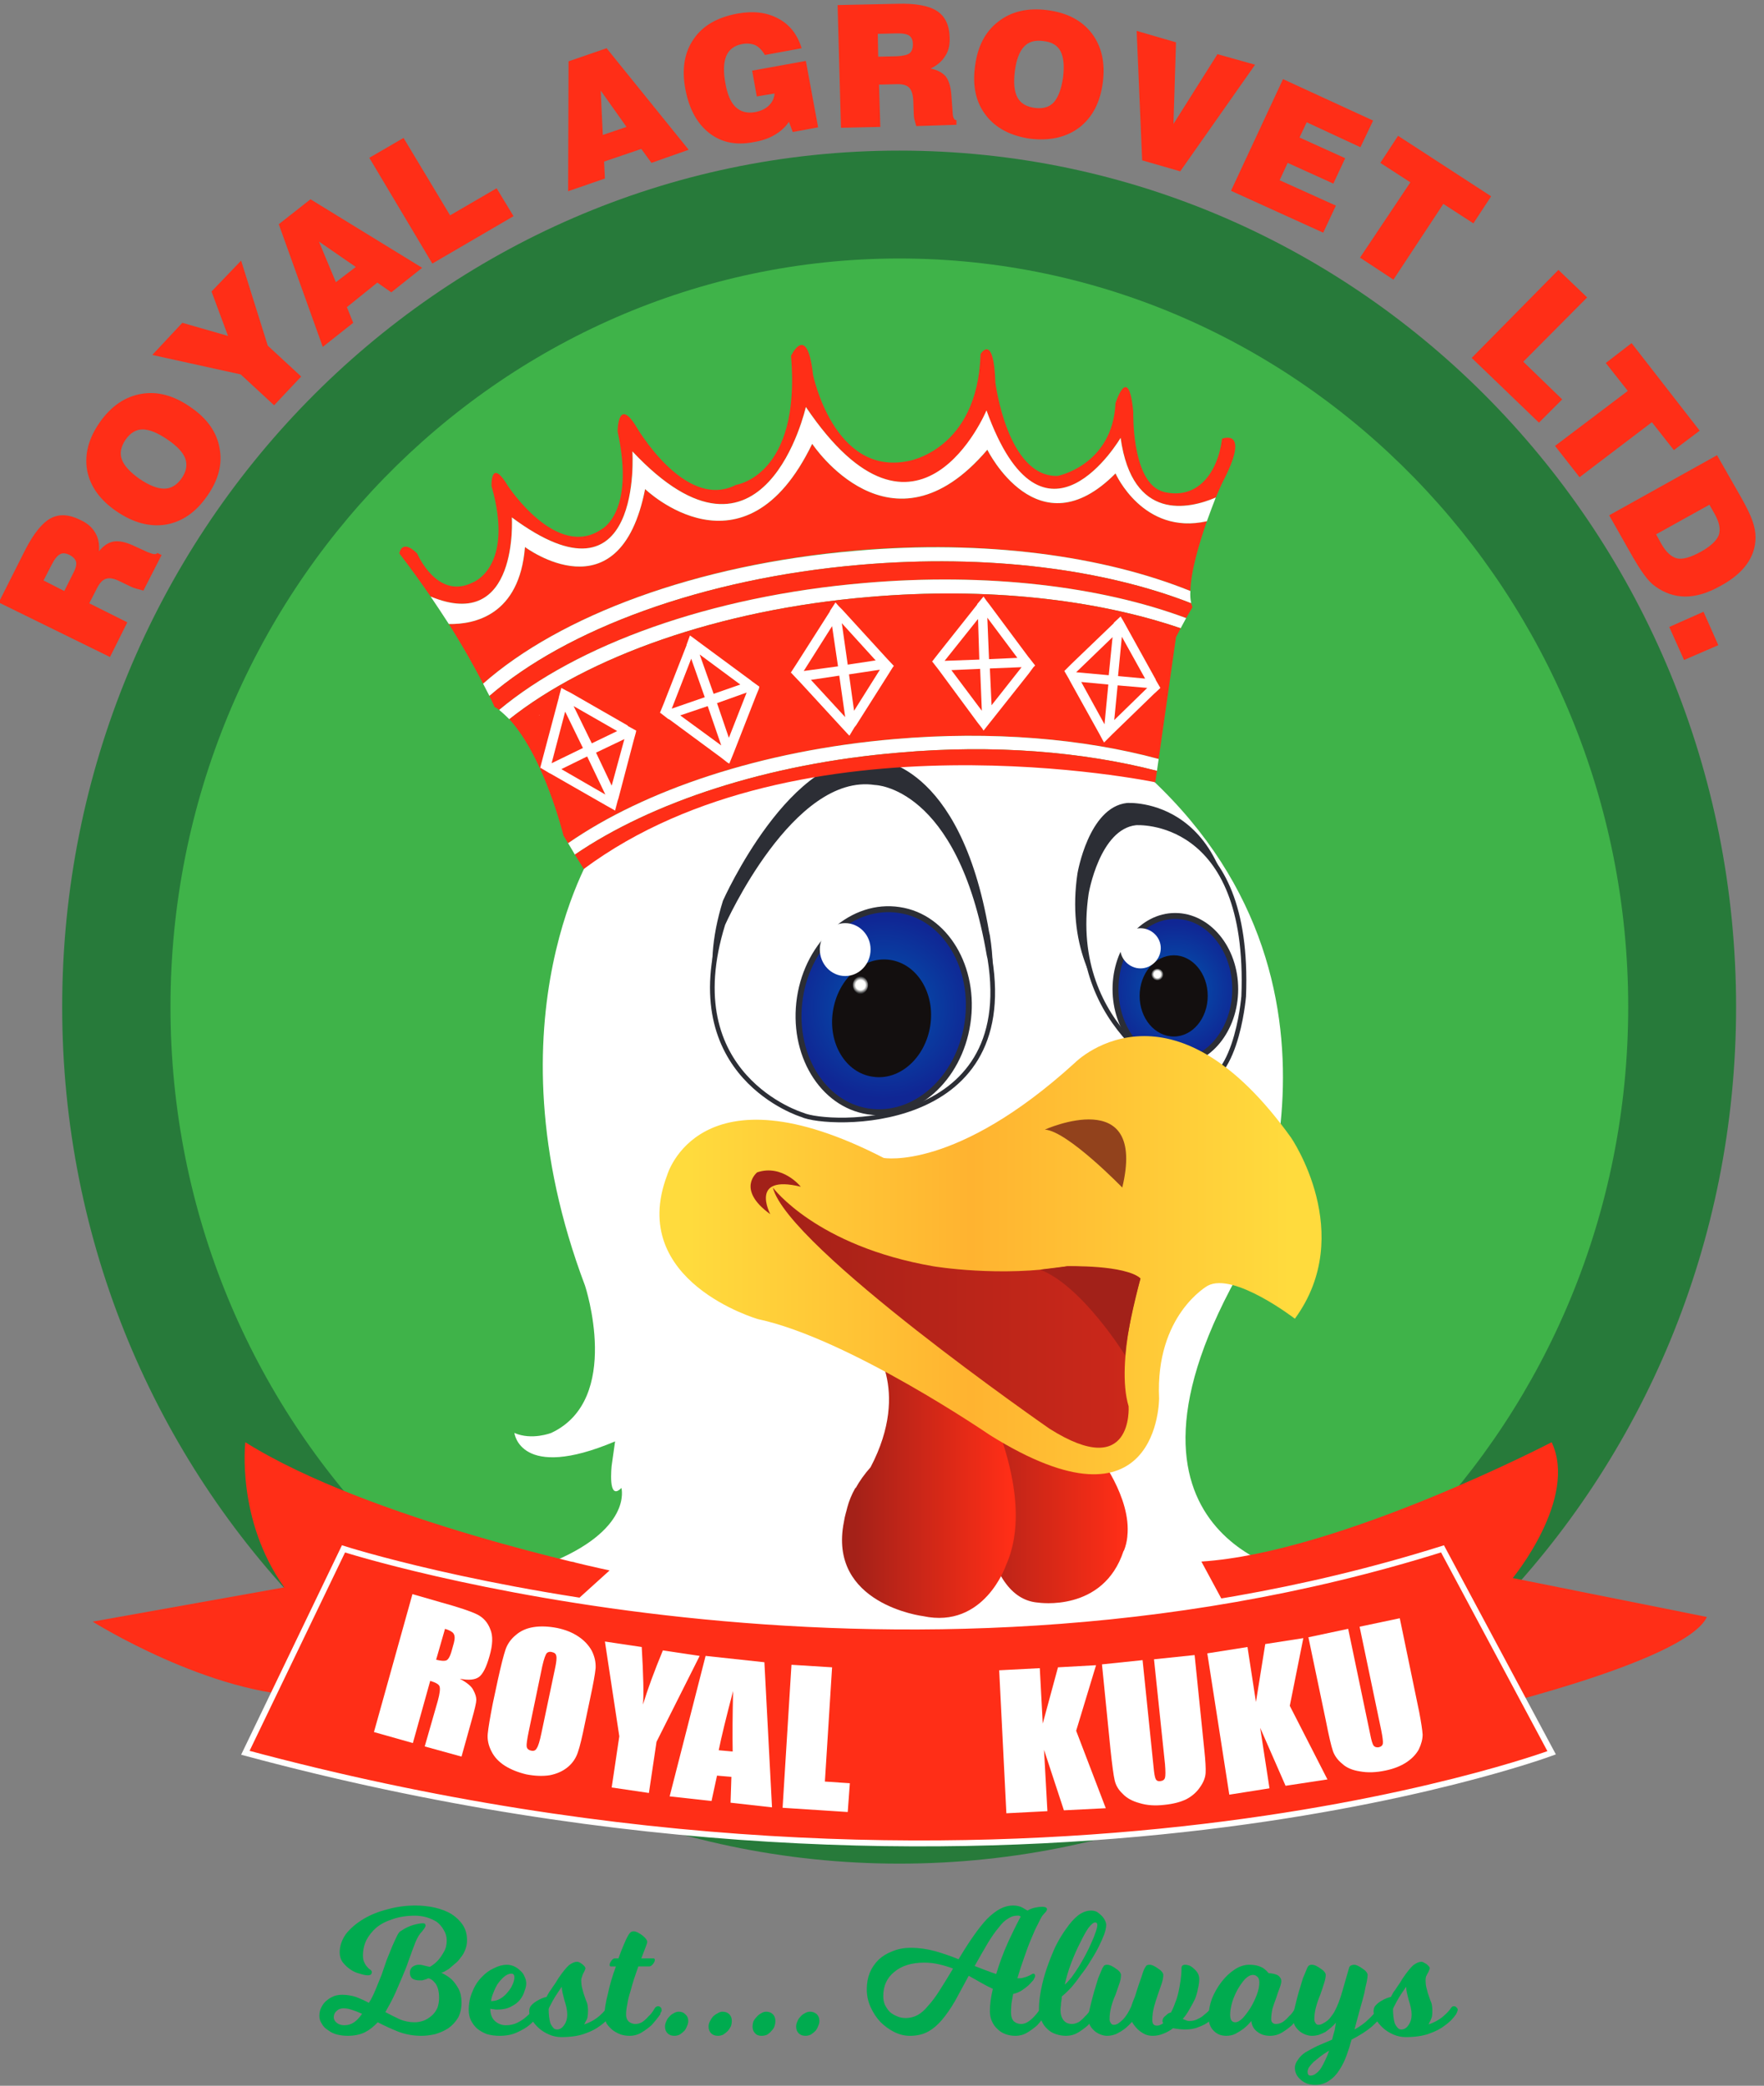 <svg xmlns="http://www.w3.org/2000/svg" viewBox="0 0 417 493" width="417" height="493"><rect x="0" y="0" width="417" height="493" fill="#808080" stroke="none"/><defs><linearGradient id="P" gradientUnits="userSpaceOnUse"></linearGradient><radialGradient id="g1" cx="0" cy="0" r="1" href="#P" gradientTransform="matrix(21.515,0,0,21.515,208.905,238.164)"><stop stop-color="#0059b0"></stop><stop offset="1" stop-color="#102694"></stop></radialGradient><radialGradient id="g2" cx="0" cy="0" r="1" href="#P" gradientTransform="matrix(1.924,0,0,1.924,203.418,232.823)"><stop stop-color="#fffffd"></stop><stop offset=".59" stop-color="#fffffd"></stop><stop offset="1" stop-color="#343536"></stop></radialGradient><radialGradient id="g3" cx="0" cy="0" r="1" href="#P" gradientTransform="matrix(15.83,0,0,15.83,277.817,233.826)"><stop stop-color="#0059b0"></stop><stop offset="1" stop-color="#102694"></stop></radialGradient><radialGradient id="g4" cx="0" cy="0" r="1" href="#P" gradientTransform="matrix(1.384,0,0,1.384,273.602,230.31)"><stop stop-color="#fffffd"></stop><stop offset=".59" stop-color="#fffffd"></stop><stop offset="1" stop-color="#343536"></stop></radialGradient><linearGradient id="g5" x2="1" href="#P" gradientTransform="matrix(40.38,0,0,51.297,225.38,351.52)"><stop stop-color="#a42118"></stop><stop offset="1" stop-color="#ff2e17"></stop></linearGradient><linearGradient id="g6" x2="1" href="#P" gradientTransform="matrix(36.52,0,0,58.033,202.16,348.46)"><stop stop-color="#a42118"></stop><stop offset="1" stop-color="#ff2e17"></stop></linearGradient><linearGradient id="g7" x2="1" href="#P" gradientTransform="matrix(141.98,0,0,93.939,162.82,289.82)"><stop stop-color="#ffdb3d"></stop><stop offset=".47" stop-color="#ffb330"></stop><stop offset="1" stop-color="#ffdb3d"></stop></linearGradient><linearGradient id="g8" x2="1" href="#P" gradientTransform="matrix(86.86,0,0,61.496,182.74,307.84)"><stop stop-color="#a42118"></stop><stop offset="1" stop-color="#cd281a"></stop></linearGradient></defs><style>.a{fill:#277a3a}.b{fill:#3fb349}.c{fill:#fff}.d{fill:#2c2e35}.e{fill:#ff2e17}.f{fill:none;stroke:#2c2e35;stroke-miterlimit:10;stroke-width:1.1}.g{fill:url(#g1)}.h{fill:none;stroke:#2c2e35;stroke-miterlimit:10;stroke-width:1.4}.i{fill:#130f0f}.j{fill:url(#g2)}.k{fill:#fff;stroke:#2c2e35;stroke-miterlimit:10;stroke-width:1.1}.l{fill:url(#g3)}.m{fill:url(#g4)}.n{fill:url(#g5)}.o{fill:#ff2e17;stroke:#fff;stroke-miterlimit:10;stroke-width:1.4}.p{fill:url(#g6)}.q{fill:url(#g7)}.r{fill:url(#g8)}.s{fill:#a22119}.t{fill:#92421c}.u{fill:#00ab4f}</style><path class="a" d="m410.4 238c0 111.8-88.5 202.5-197.8 202.5-109.3 0-197.9-90.7-197.9-202.5 0-111.8 88.6-202.4 197.9-202.4 109.3 0 197.8 90.6 197.8 202.4z"></path><path class="b" d="m212.6 414.9c-95 0-172.3-79.4-172.3-176.9 0-97.5 77.3-176.9 172.3-176.9 95 0 172.3 79.4 172.3 176.9 0 97.5-77.3 176.9-172.3 176.9z"></path><path class="c" d="m141.1 199.7c0 0-26.8 40.6-2.8 104.2 0 0 8.9 26.9-8 34.8 0 0-4.6 1.8-8.7 0 0 0 1.3 11.5 23.8 2l-0.8 5.7c0 0-1 8.7 2.3 5.3 0 0 2.8 10-17.6 18 0 0 21.7-2.1 22.5 0 0 0 2 3.3-3.4 7.4l2.1 12.8 17.9 11.2 58.9 4.6c0 0 30.4-0.5 32.5 0 2 0.5 14.8-2.8 18-5.1 3.2-2.3 9.1-11.2 9.1-11.2v-3.6l-6.1-6.7c0 0-1.6-4.3 3.3-0.5 0 0 2.3 1.8 5.1 0.3 0 0-5.6-6.9 0-4.9l18.4-1.8c0 0-51.2-8.2-13.5-73.4 0 0 32.4-66.8-24.5-117l-17-2.2-22.6-1.6-16.7 1.6-16.2 1.2-17.4 4.1-20.3 6.6-13.8 7.5z"></path><path fill-rule="evenodd" class="d" d="m189.6 257.9c0 0-29.9-9-18.7-45 0 0 16.2-36.4 36-33.4 0 0 20 0.3 26.9 40.7q0.1 0.4 0.2 0.9c6.7 41.3-38.4 39.7-44.4 36.8zm89.1-6.6c0 0-28.8-12.1-24-44.8 0 0 2.6-15.7 11.7-16.7 0 0 27.2-2 25.5 40.9 0 0-1.9 23.8-13.2 20.6z"></path><path class="e" d="m281.4 139.7c0.1-4.7 2.1-11.3 3.9-16.5-15.1 3.4-21.6-11.3-21.6-11.3-18.4 18.6-30.3-5.6-30.3-5.6-22.8 26.8-41.4-1.4-41.4-1.4-16.1 33.3-39.5 10.7-39.5 10.7-6 30.5-28.4 13.7-28.4 13.7-1.3 16.2-12 18.3-18 18.2 3.6 5.7 6.3 10.6 8.1 14.1 18.1-16 50.4-28.2 88.1-31.5 30.5-2.6 58.6 1.3 79.1 9.6z"></path><path class="e" d="m121 122.3c31.1 23.1 28.5-15.6 28.5-15.6 31.2 33.2 41-10.5 41-10.5 26.6 39.4 42.7 0.9 42.7 0.9 13.5 37.4 31.7 6.4 31.7 6.4 2.8 19.9 16.2 16.8 22.5 14.1 0.9-2.1 1.5-3.4 1.5-3.4 7-13.3 0-10.5 0-10.5-1.1 8.4-6 14.4-13.7 12.6q-0.7-0.2-1.3-0.5c-6.4-3.3-6-18.4-6-18.4-1.1-11.9-4.2-2.1-4.2-2.1-0.7 14.7-13.7 17.2-13.7 17.2-11.9 0.3-14.7-22.1-14.7-22.1-0.4-11.9-3.5-6.7-3.5-6.7-0.7 22.8-17.2 25.3-17.2 25.3-17.5 3.5-22.4-20.4-22.4-20.4-1.4-12.6-5.2-4.5-5.2-4.5 2.4 28.4-13 30.5-13 30.5-12.2 6.3-23.8-14.1-23.8-14.1-4.2-6.6-4.2 1.5-4.2 1.5 4.2 19.2-3.8 23.1-3.8 23.1-10.6 7.3-22.1-10.2-22.1-10.2-4.2-7-3.9 0-3.9 0 5.5 19.3-4.5 22.8-4.5 22.8-8.4 4.2-13.1-6.9-13.1-6.9-3.7-3.6-4.2 0-4.2 0 2.7 3.5 5.2 7 7.4 10.2 20.9 8.7 19.2-18.7 19.2-18.7z"></path><path class="c" d="m203.4 133.5c30.1-2.6 57.8 1.1 78.2 9.1q-0.3-1.3-0.2-2.9c-20.5-8.3-48.6-12.2-79.1-9.5-37.7 3.2-70 15.4-88.1 31.4q0.9 1.7 1.5 2.9c18.2-15.7 50.3-27.8 87.7-31z"></path><path class="e" d="m280.4 146.1l1.5-2.6q-0.2-0.4-0.3-0.9c-20.4-8-48.1-11.7-78.2-9.1-37.4 3.2-69.5 15.3-87.7 31 0.8 1.6 1.2 2.6 1.2 2.6q0.6 0.3 1.1 0.7c18.3-15.3 49.8-26.9 86.4-30 29-2.5 55.9 0.8 76 8.3z"></path><path class="c" d="m120.4 170c18.5-14.7 49.4-25.9 85.1-28.9 27.9-2.4 53.7 0.6 73.6 7.4l1.3-2.4c-20.1-7.5-47-10.8-76-8.3-36.6 3.1-68.1 14.7-86.4 30q1.2 1 2.4 2.2z"></path><path class="e" d="m273.9 179.4l4.1-28.8 1.1-2.1c-19.9-6.8-45.7-9.8-73.6-7.4-35.7 3-66.6 14.2-85.1 28.9 8.3 9 12.8 27.5 12.8 27.5l1.1 1.8c18-12.5 45.6-21.9 77.1-24.6 23.1-2 44.8-0.1 62.5 4.7z"></path><path class="c" d="m212.5 177.9c22.5-2 43.5-0.2 61 4.3l0.4-2.8c-17.7-4.8-39.4-6.7-62.5-4.7-31.5 2.7-59.1 12.1-77.1 24.6l1.6 2.7c18-12.3 45.4-21.5 76.6-24.1z"></path><path class="e" d="m212.5 177.9c-31.2 2.6-58.6 11.8-76.6 24.1l2.1 3.4c51.1-38 135.1-20.5 135.1-20.5l0.4-2.7c-17.5-4.5-38.5-6.3-61-4.3z"></path><path class="c" d="m124.1 129.3c0 0 22.4 16.8 28.4-13.7 0 0 23.4 22.6 39.5-10.7 0 0 18.6 28.2 41.4 1.4 0 0 11.9 24.2 30.3 5.6 0 0 6.5 14.7 21.6 11.3 0.8-2.2 1.5-4.1 2.1-5.6-6.3 2.7-19.7 5.8-22.5-14.1 0 0-18.2 31-31.7-6.5 0 0-16.1 38.6-42.7-0.8 0 0-9.8 43.7-41 10.5 0 0 2.6 38.7-28.5 15.6 0 0 1.7 27.4-19.2 18.7q2.3 3.4 4.3 6.5c6 0.1 16.7-2 18-18.2z"></path><path class="c" d="m225 144.8v0.2-0.1z"></path><path fill-rule="evenodd" class="c" d="m244.7 157.3l-0.4 0.4-1.1 1.5-8.8 11.1-0.4 0.5-1.5 1.9-0.3-0.5-1.1-1.4-9-12.2-0.3-0.4-1.4-1.8h-0.1l0.1-0.1 1.4-1.8 9.2-11.6v-0.1l1.5-1.8 0.7 1 0.7 0.9 9.3 12.5 0.1 0.1zm-10.9-1.5l6.7-0.3-7.1-9.5zm-2.6-9.5l-7.9 9.9 8.2-0.3zm0.5 11.8l-6.8 0.3 7.2 9.6zm9.8-0.4l-7.5 0.3 0.4 8.7zm16-9.4v-0.1z"></path><path fill-rule="evenodd" class="c" d="m274.3 162.6l-0.3 0.3-1.3 1.2-9.7 9.4-0.4 0.4-1.6 1.6-0.3-0.5-0.8-1.5-7-12.6-0.2-0.4-1.1-1.9h-0.1 0.1l1.6-1.6 10.1-9.7v-0.1l1.6-1.5 0.6 1 0.5 0.9 7.2 13v0.1zm-10-2.8l6.4 0.6-5.5-9.9zm-1.3-9.2l-8.6 8.3 7.7 0.7zm-1 11.2l-6.4-0.6 5.5 10zm9.2 0.8l-7-0.6-0.8 8.2zm-80.7-15.6v0.1-0.1z"></path><path fill-rule="evenodd" class="c" d="m211.3 157.4l-0.3 0.4-1 1.6-7.6 12-0.4 0.5-1.2 2-0.4-0.4-1.2-1.3-10.3-11.2-0.3-0.3-1.6-1.7h-0.1l0.1-0.1 1.3-2 7.9-12.4v-0.1l1.3-2 0.8 0.9 0.8 0.8 10.6 11.6zm-10.9-0.3l6.6-1-8-8.8zm-3.7-9.1l-6.7 10.6 8.1-1.1zm1.7 11.7l-6.7 1 8.1 8.8zm9.6-1.4l-7.3 1.1 1.2 8.6zm-50.9-2.1l-0.1-0.1z"></path><path fill-rule="evenodd" class="c" d="m179.5 162.3l-0.1 0.5-0.7 1.7-5.2 13.3-0.2 0.5-0.9 2.2-0.5-0.3-1.4-1.1-12.2-9-0.4-0.2-1.8-1.4h-0.1l0.9-2.2 5.4-13.8v-0.1l0.8-2.2 1.1 0.8 0.8 0.6 12.6 9.3 0.1 0.1zm-10.8 1.7l6.3-2.2-9.6-7.1zm-5.3-8.3l-4.6 11.8 7.8-2.7zm3.9 11.2l-6.5 2.2 9.7 7.1zm9.2-3.2l-7 2.5 2.8 8.2zm-49 5.3v0.1l-0.1-0.1z"></path><path fill-rule="evenodd" class="c" d="m148.4 171.6v-0.1l-13.6-7.8-1-0.5-1.1-0.6-0.6 2.2v0.1l-3.8 14.3-0.6 2.3v0.1l0.1-0.1 2 1.2 0.4 0.2 13.1 7.5 1.6 0.9 0.5 0.3 0.6-2.3 0.2-0.6 3.6-13.7 0.5-1.8 0.1-0.5zm-12.8-4.7l10.3 5.9-6 2.9zm2.2 9.9l-7.4 3.6 3.2-12.2zm5.3 11l-10.4-6 6.1-3zm1.5-2.1l-3.7-7.8 6.7-3.2zm89.3 41q0-0.5-0.1-0.9c-6.9-40.4-26.9-40.7-26.9-40.7-19.8-3-36 33.4-36 33.4-11.3 36 18.7 45 18.7 45 6 2.9 51.1 4.5 44.3-36.8z"></path><path fill-rule="evenodd" class="f" d="m189.6 263.5c0 0-29.9-9.1-18.7-45.1 0 0 16.2-36.4 36-33.4 0 0 20 0.3 26.9 40.7q0.1 0.4 0.2 0.9c6.7 41.3-38.4 39.7-44.4 36.9z"></path><path class="g" d="m189.1 235.8c-2 13.2 5.2 25.2 16.2 26.9 10.9 1.7 21.4-7.6 23.4-20.8 2-13.1-5.2-25.2-16.1-26.8q-1.3-0.2-2.6-0.2c-10 0-19.1 8.8-20.9 20.9z"></path><path fill-rule="evenodd" class="h" d="m228.7 241.9c-2 13.2-12.5 22.5-23.5 20.8-10.9-1.7-18.1-13.7-16.1-26.9 2-13.1 12.5-22.4 23.5-20.7 10.9 1.6 18.1 13.7 16.1 26.8z"></path><path class="i" d="m219.9 242.5c-1.2 7.6-7.3 13-13.6 12-6.4-0.9-10.6-7.9-9.4-15.5 1.2-7.7 7.3-13.1 13.6-12.1 6.4 1 10.6 8 9.4 15.6z"></path><path class="c" d="m205.8 224.4c0 3.5-2.7 6.3-6 6.3-3.3 0-6-2.8-6-6.3 0-3.4 2.7-6.2 6-6.2 3.3 0 6 2.8 6 6.2z"></path><path class="j" d="m201.6 232.8c0 1.2 0.8 2.1 1.8 2.1 1 0 1.8-0.9 1.8-2.1 0-1.1-0.8-2-1.8-2-1 0-1.8 0.9-1.8 2z"></path><path class="k" d="m280.7 256.1c0 0-28.7-12.2-23.9-44.9 0 0 2.6-15.7 11.7-16.7 0 0 27.2-2 25.5 41 0 0-1.9 23.7-13.3 20.6z"></path><path class="l" d="m263.7 233.8c0 9.6 6.3 17.4 14.1 17.4 7.8 0 14.2-7.8 14.2-17.4 0-9.6-6.4-17.3-14.2-17.3-7.8 0-14.1 7.7-14.1 17.3z"></path><path fill-rule="evenodd" class="h" d="m292 233.8c0 9.6-6.4 17.4-14.2 17.4-7.8 0-14.1-7.8-14.1-17.4 0-9.6 6.3-17.3 14.1-17.3 7.8 0 14.2 7.7 14.2 17.3z"></path><path class="i" d="m285.5 235.4c0 5.3-3.6 9.6-8 9.6-4.5 0-8.1-4.3-8.1-9.6 0-5.3 3.6-9.6 8.1-9.6 4.4 0 8 4.3 8 9.6z"></path><path class="c" d="m274.4 224.1c0 2.6-2.2 4.8-4.8 4.8-2.6 0-4.8-2.2-4.8-4.8 0-2.6 2.2-4.7 4.8-4.7 2.6 0 4.8 2.1 4.8 4.7z"></path><path class="m" d="m272.2 230.3c0 0.8 0.6 1.4 1.4 1.4 0.8 0 1.4-0.6 1.4-1.4 0-0.7-0.6-1.3-1.4-1.3-0.8 0-1.4 0.6-1.4 1.3z"></path><path class="n" d="m226.4 330c8.1 14.5 6.1 29.7 6.1 29.7 2.4 14 7.5 18.7 12.9 19.1 0 0 15.4 2.4 20.2-12.2q0.1-0.1 0.1-0.1c0.4-1 0.7-2.2 0.8-3.3q0-0.1 0-0.1c1-9.2-7-19.3-7-19.3-4.8 2-13.4-3.3-20.8-8.6-6.2-4.5-11.7-9-13.2-9-0.7 0-0.6 1.1 0.9 3.8z"></path><path fill-rule="evenodd" class="c" d="m270.6 374.6l4.9 11.4h10.3l8.8-9.2-13.2-8.5zm-147.5 4.2l20.4 7h17.3l0.1-7.4-6-10.9h-10.6l-12.8 2.5-2 4.1z"></path><path fill-rule="evenodd" class="e" d="m126.3 387.3l17.8-16.1c0 0-56.8-11.9-86.1-30.3 0 0-2.2 18.3 9.2 34.3l-45.3 8.1c0 0 27.7 17.4 51.2 17.6l23.3 4.2zm219.3 17.9c0 0 52.8-12.1 57.9-23l-45.9-9.2c0 0 15.5-18.8 9.2-32.1 0 0-50.2 26.1-82.8 28.2l15.7 29.1c0 0 17.2 5.9 18.9 7 1.7 1.1 27 0 27 0z"></path><path class="o" d="m81.2 366.1c0 0 128.4 41.3 259.8 0l25.8 48.2c0 0-129.7 48.2-308.8 0z"></path><path class="p" d="m205.8 346.8q-2.2 2.5-3.5 4.9 0 0-0.1 0-1.3 2.3-1.9 4.6c-0.2 0.9-0.6 2-0.8 3.4-3.9 19.5 18.7 22.3 18.7 22.3 14.5 3.1 19.6-12 19.6-12 3.2-7.1 3.9-18.3-3.2-35.7l-28.8-17.2c0 0 9.8 11 0 29.7z"></path><path class="q" d="m254.1 251.2c-28.1 25.6-45.2 22.5-45.2 22.5-43.7-22.5-51.2 4.1-51.2 4.1-9.5 25.1 21.5 34 21.5 34 21.5 4.6 54.8 27.4 54.8 27.4 40.2 25.1 40-8.7 40-8.7-0.9-19.7 11.5-26.6 11.5-26.6 6.2-3.3 20.6 7.8 20.6 7.8 14.7-20.1-0.9-42.8-0.9-42.8-13.6-19-25.7-24-34.7-24-10.2 0-16.4 6.3-16.4 6.3z"></path><path class="r" d="m248.1 337.7c19.9 12.6 18.7-5.3 18.7-5.3-3.2-10.6 2.8-30.2 2.8-30.2-2.6-2.8-17.3-2.9-17.3-2.9-15.8 2.7-31.7 0-31.7 0-27.7-4.8-37.9-18.6-37.9-18.6 3.5 14.1 65.4 57 65.4 57z"></path><path class="s" d="m182.1 287c0 0-5.1-9.5 7.2-6.5 0 0-4.3-5.4-10.3-3.4 0 0-5.1 4 3.1 9.9z"></path><path class="t" d="m265.3 280.7c0 0-13-13.4-18.3-13.7 0 0 24.2-10.9 18.3 13.7z"></path><path class="s" d="m252.3 299.3c0 0 13.7-0.4 17.3 2.9 0 0-3.4 12.7-3.6 18.2 0 0-10.1-16.4-20.1-20.3z"></path><path class="c" d="m97.5 376.8l6.6 1.9q6.5 1.8 8.7 2.9 2.2 1.1 3.1 3.5 1 2.3-0.2 6.4-1.1 3.9-2.5 4.9-1.4 1-4.5 0.4 2.6 1.4 3.2 2.7 0.7 1.3 0.7 2.3 0 0.9-1.1 4.8l-2.4 8.6-8.7-2.4 3.1-10.8q0.7-2.6 0.4-3.4-0.2-0.7-2.2-1.3l-4.1 14.7-9.2-2.6zm7.7 8.2l-2.1 7.3q1.6 0.4 2.3 0.2 0.8-0.2 1.4-2.4l0.5-1.8q0.4-1.5-0.1-2.2-0.4-0.6-2-1.1z"></path><path fill-rule="evenodd" class="c" d="m138.3 407.2q-1 5-1.7 7-0.7 2.1-2.4 3.5-1.7 1.4-4.2 1.9-2.5 0.4-5.6-0.2-2.9-0.7-5-2-2.2-1.4-3.2-3.4-1.1-2.1-0.9-4.2 0.2-2.1 1.2-7.2l1.2-5.6q1.1-5 1.8-7.1 0.7-2 2.4-3.4 1.7-1.5 4.2-1.9 2.5-0.4 5.6 0.2 2.9 0.6 5 2 2.1 1.4 3.2 3.4 1 2 0.9 4.1-0.2 2.1-1.3 7.2zm-7.1-12.8q0.5-2.3 0.3-3-0.1-0.7-1-0.9-0.7-0.2-1.2 0.2-0.5 0.5-1.1 3.1l-3.2 15.4q-0.6 2.9-0.5 3.6 0.1 0.8 1.1 1 0.9 0.2 1.3-0.6 0.5-0.7 1.1-3.6zm34.2-3l-10.2 20.3-1.8 12.1-8.8-1.3 1.8-12.1-3.4-22.4 8.7 1.3q0.6 10.1 0.3 13.6 1.6-5.3 4.7-12.8z"></path><path fill-rule="evenodd" class="c" d="m166.8 391.4l-8.5 33.2 9.9 1.1 1.3-6 3.4 0.3-0.2 6.1 9.8 1.1-1.8-34.3zm3.1 22.3q0.9-4.5 3.4-14-0.2 8.5-0.1 14.3zm17.2-20.2l-2.1 33.8 15.4 1 0.5-6.8-5.9-0.4 1.7-27zm63 0.6l-3.6 13.3-0.7-13.1-9.6 0.5 1.7 33.8 9.7-0.5-0.8-14.5 4.7 14.3 9.9-0.5-7-18.3 4.7-15.5z"></path><path fill-rule="evenodd" class="c" d="m282.4 391.2l2.3 22.5q0.4 3.8 0.3 5.4-0.1 1.6-1.3 3.3-1.2 1.8-3.3 2.9-2.1 1-5.1 1.3-3.3 0.4-5.9-0.4-2.6-0.7-4-2.2-1.5-1.4-1.9-3.2-0.4-1.7-1-7.4l-2-20 9.6-1 2.6 25.3q0.2 2.2 0.5 2.8 0.3 0.6 1.1 0.5 0.9-0.1 1.1-0.8 0.2-0.7 0-3.2l-2.6-24.8zm25.7-4l-3.2 16 8.9 17.4-9.9 1.5-6-13.7 2.2 14.3-9.5 1.5-5.2-33.4 9.5-1.5 2 13 2.2-13.7z"></path><path class="c" d="m330.9 382.5l4.6 22.2q0.7 3.7 0.8 5.3 0 1.6-0.9 3.5-1 1.8-3 3.1-2 1.3-4.9 1.9-3.3 0.7-6 0.2-2.7-0.4-4.2-1.8-1.6-1.3-2.2-3-0.6-1.7-1.7-7.3l-4.1-19.6 9.4-2 5.2 24.9q0.4 2.1 0.8 2.7 0.4 0.5 1.2 0.4 0.9-0.2 1-0.9 0.1-0.7-0.4-3.2l-5.1-24.4z"></path><path fill-rule="evenodd" class="u" d="m101.6 464.9q1.1-0.6 2-1.6 0.7-0.8 1.3-1.9 0.7-1.1 0.7-2.7 0-1.4-0.7-2.5-0.6-1.1-1.6-1.9-1.1-0.7-2.4-1.1-1.4-0.4-2.8-0.4-2.9 0-5.2 0.8-2.3 0.7-3.9 2-1.5 1.3-2.4 3-0.8 1.7-0.8 3.6 0 1 0.3 1.6 0.3 0.7 0.7 1.1 0.4 0.5 0.8 0.7 0.3 0.3 0.3 0.5 0 0.8-0.9 0.8-0.8 0-2-0.4-1.2-0.3-2.2-1-1-0.7-1.8-1.7-0.7-1-0.7-2.3 0-2.3 1.5-4.4 1.6-2 4.1-3.5 2.5-1.5 5.7-2.3 3.2-0.9 6.6-0.9 2.4 0 4.6 0.5 2.2 0.5 3.9 1.5 1.7 1.1 2.7 2.6 1 1.5 1 3.6 0 1.2-0.4 2.2-0.4 1.1-1.1 1.9-0.6 0.9-1.4 1.5-0.8 0.7-1.4 1.2-0.7 0.4-1.2 0.7-0.5 0.2-0.6 0.2 0.1 0 0.8 0.4 0.8 0.4 1.7 1.2 0.9 0.9 1.6 2.2 0.7 1.3 0.7 3.2 0 2.1-0.8 3.6-0.9 1.5-2.3 2.5-1.4 0.9-3.1 1.4-1.7 0.4-3.3 0.4-2.9 0-5.5-1-2.5-1-4.8-2.2-1.5 1.6-3.1 2.4-1.7 0.8-4 0.8-1.3 0-2.5-0.3-1.2-0.3-2.1-1-1-0.6-1.5-1.5-0.6-0.9-0.6-1.9 0-1.2 0.5-2.1 0.5-1 1.3-1.6 0.7-0.6 1.7-1 0.9-0.3 1.9-0.3 1.6 0 3.2 0.5 1.6 0.6 3.1 1.4l0.5-0.8q0.6-1.1 1.2-2.6 0.6-1.5 1.3-3.2 0.6-1.7 1.2-3.5 0.7-1.7 1.3-3.2 0.6-1.4 1.1-2.4 0.5-1.1 1-1.3 1.5-1 2.9-1.4 1.5-0.4 2.2-0.4 0.5 0 0.6 0.2 0.1 0.2 0.1 0.4 0 0.3-0.8 1.3-0.9 0.9-1.6 2.6-0.2 0.5-0.8 2.1-0.6 1.7-1.4 3.9-0.9 2.2-1.9 4.5-1 2.4-2 4.2-0.3 0.5-0.5 0.9-0.3 0.5-0.5 0.9 1.7 0.9 3.4 1.7 1.7 0.7 3.5 0.7 1.1 0 2.2-0.4 1-0.4 1.9-1.2 0.8-0.7 1.3-1.8 0.4-1.1 0.4-2.4 0-2.1-0.8-3.3-0.9-1.2-1.8-1.3-0.3 0.2-0.7 0.3-0.3 0.1-0.7 0.2-0.4 0-0.7 0-0.9 0-1.6-0.4-0.6-0.5-0.6-1.4 0-0.9 0.6-1.4 0.7-0.5 1.5-0.5 0.5 0 0.9 0.1 0.5 0.1 0.8 0.2 0.5 0.1 0.9 0.2zm-20.4 9.8q-1 0-1.6 0.6-0.7 0.6-0.7 1.5 0 0.8 0.8 1.4 0.7 0.5 1.7 0.5 1.3 0 2.3-0.7 0.9-0.6 1.9-2-1.3-0.6-2.3-0.9-1.1-0.4-2.1-0.4zm46.3 1.4q-1 1.4-2.4 2.6-1.1 0.9-2.9 1.7-1.7 0.8-4.1 0.8-1.6 0-3-0.4-1.3-0.5-2.3-1.3-0.9-0.8-1.5-2-0.5-1.1-0.5-2.4 0-2.4 0.9-4.4 0.8-2 2.2-3.4 1.3-1.4 2.9-2.1 1.6-0.8 3-0.8 0.9 0 1.8 0.4 0.8 0.4 1.4 1 0.7 0.6 1 1.4 0.4 0.8 0.4 1.6 0 0.8-0.4 1.8-0.3 1.1-1.1 2.1-0.7 0.9-2.1 1.6-1.3 0.7-3.3 0.7-0.4 0-0.9-0.1-0.3 0-0.7-0.1 0 1.9 1.1 2.9 1.1 1 2.6 1 1.5 0 2.7-0.6 1.2-0.6 2.1-1.4 1-0.8 1.7-1.9 0-0.1 0.2-0.3 0.1-0.1 0.3-0.2 0.1-0.1 0.3-0.1 0.4 0 0.7 0.3 0.2 0.2 0.2 0.6 0 0.1 0 0.3-0.1 0.1-0.2 0.3-0.1 0.2-0.1 0.4zm-11.4-3.1q1.2 0 2.2-0.6 1-0.6 1.7-1.5 0.8-0.9 1.2-1.9 0.4-0.9 0.4-1.6 0-0.9-0.7-0.9-0.9 0-1.8 0.8-0.8 0.7-1.5 1.7-0.6 1-1 2.1-0.5 1.2-0.5 1.9z"></path><path class="u" d="m144.6 476.1q-1 1.5-2.7 2.7-1.4 1.1-3.7 1.9-2.2 0.8-5.5 0.8-1.5 0-2.9-0.6-1.4-0.6-2.4-1.5-1-0.9-1.7-2-0.6-1.1-0.6-2 0-1 0.7-1.6 0.6-0.6 1.4-1 0.8-0.5 2-0.8 0.2-0.4 0.6-1.1 0.4-0.5 0.9-1.3 0.6-0.8 1.3-2 1.5-2.2 2.5-3.1 1.1-0.8 1.9-0.8 0.3 0 0.7 0.2 0.3 0.2 0.6 0.4 0.3 0.3 0.5 0.5 0.2 0.3 0.2 0.4 0 0.2-0.2 0.6-0.1 0.3-0.3 0.6-0.2 0.4-0.3 0.8-0.2 0.4-0.2 0.8 0 1.3 0.3 2.2 0.2 0.9 0.5 1.7 0.3 0.9 0.6 1.6 0.2 0.8 0.2 1.8 0 0.8-0.1 1.4-0.1 0.6-0.4 1-0.2 0.4-0.4 0.8 1.2-0.4 2.2-1 1-0.6 1.6-1.2 0.8-0.7 1.4-1.5 0-0.1 0.2-0.3 0.1-0.1 0.3-0.2 0.1-0.1 0.3-0.1 0.4 0 0.6 0.3 0.3 0.2 0.3 0.6 0 0.1-0.1 0.3 0 0.1-0.1 0.3-0.1 0.2-0.2 0.4zm-11.8-6.5q-0.9 1.3-1.6 2.4-0.6 1-1 1.8-0.5 0.9-0.5 1.1 0 0.9 0.1 1.8 0.1 0.8 0.3 1.5 0.3 0.7 0.7 1.1 0.3 0.4 0.9 0.4 1 0 1.7-1.1 0.7-1 0.7-2.4 0-0.8-0.2-1.7-0.2-0.9-0.5-1.8-0.2-0.8-0.4-1.6-0.2-0.9-0.2-1.5z"></path><path fill-rule="evenodd" class="u" d="m148.6 477.8q-0.6-0.6-0.6-1.6 0-1.1 0.3-2.5 0.2-1.4 0.7-2.9 0.4-1.5 0.9-3.1 0.5-1.5 1-2.9h2.6q0.2 0 0.5-0.2 0.2-0.2 0.4-0.4 0.1-0.2 0.3-0.5 0.1-0.2 0.1-0.4 0-0.4-0.3-0.4h-2.9q0.6-1.5 1-2.6 0.4-1 0.4-1.3 0-0.3-0.3-0.7-0.3-0.4-0.8-0.8-0.5-0.4-1.1-0.7-0.6-0.3-1-0.3-0.4 0-0.7 0.2-0.3 0.3-0.5 0.6-0.6 1-1.2 2.5-0.6 1.4-1.2 3.1h-0.9q-0.4 0-0.8 0.6-0.4 0.6-0.4 0.9 0 0.4 0.3 0.4h1.2q-0.6 1.6-1.1 3.3-0.5 1.7-0.8 3.2-0.4 1.5-0.6 2.8-0.2 1.3-0.2 2.1 0 1.1 0.5 2.1 0.6 0.9 1.5 1.6 0.8 0.6 1.9 1 1 0.3 2 0.3 1.6 0 2.9-0.8 1.3-0.8 2.3-1.7 1.1-1.2 2.1-2.6 0-0.2 0.1-0.4 0.1-0.2 0.2-0.3 0-0.2 0-0.3 0-0.4-0.2-0.6-0.3-0.3-0.6-0.3-0.3 0-0.4 0.1-0.2 0.1-0.3 0.2-0.1 0.2-0.2 0.3-0.6 1.1-1.4 1.8-0.6 0.7-1.4 1.3-0.8 0.5-1.7 0.5-0.9 0-1.6-0.6zm9.2 2.8q0.6 0.6 1.6 0.6 0.7 0 1.3-0.3 0.6-0.4 1.1-0.9 0.4-0.5 0.6-1.1 0.3-0.6 0.3-1.2 0-1-0.7-1.6-0.6-0.6-1.5-0.6-0.7 0-1.3 0.4-0.6 0.3-1 0.8-0.5 0.5-0.7 1.1-0.3 0.6-0.3 1.2 0 1 0.6 1.6zm10.3 0q0.6 0.6 1.6 0.6 0.7 0 1.3-0.3 0.6-0.4 1.1-0.9 0.4-0.5 0.7-1.1 0.2-0.6 0.2-1.2 0-1-0.6-1.6-0.6-0.6-1.6-0.6-0.6 0-1.2 0.4-0.6 0.3-1.1 0.8-0.4 0.5-0.7 1.1-0.3 0.6-0.3 1.2 0 1 0.6 1.6zm10.4 0q0.5 0.6 1.5 0.6 0.8 0 1.4-0.3 0.6-0.4 1-0.9 0.5-0.5 0.7-1.1 0.2-0.6 0.2-1.2 0-1-0.6-1.6-0.6-0.6-1.6-0.6-0.6 0-1.2 0.4-0.6 0.3-1 0.8-0.5 0.5-0.8 1.1-0.2 0.6-0.2 1.2 0 1 0.6 1.6zm10.3 0q0.6 0.6 1.6 0.6 0.7 0 1.3-0.3 0.6-0.4 1.1-0.9 0.4-0.5 0.6-1.1 0.3-0.6 0.3-1.2 0-1-0.6-1.6-0.7-0.6-1.6-0.6-0.7 0-1.3 0.4-0.6 0.3-1 0.8-0.5 0.5-0.7 1.1-0.3 0.6-0.3 1.2 0 1 0.6 1.6zm54.1-0.2q1.3-0.8 2.3-1.7 1.1-1.2 2-2.6 0.1-0.2 0.2-0.4 0.1-0.2 0.1-0.3 0.1-0.2 0.1-0.3 0-0.4-0.3-0.6-0.2-0.3-0.6-0.3-0.2 0-0.4 0.1-0.1 0.1-0.2 0.2-0.2 0.2-0.2 0.3-0.7 1.1-1.4 1.8-0.6 0.7-1.5 1.3-0.8 0.5-1.6 0.5-1 0-1.7-0.6-0.7-0.7-0.7-2.1 0-1 0.1-2.1 0.2-1.1 0.4-2.3 1-0.2 2-0.8 0.9-0.6 1.6-1.2 0.7-0.7 1.2-1.3 0.4-0.7 0.4-1 0-0.2-0.1-0.3-0.1-0.2-0.3-0.2-0.2 0-0.5 0.2-0.3 0.2-0.8 0.4-0.4 0.2-0.9 0.3-0.5 0.2-1.1 0.2h-0.5q0.7-2.4 1.6-4.9 0.8-2.4 1.7-4.5 0.8-2 1.6-3.5 0.7-1.5 1.1-2 0.6-0.7 0.8-0.9 0.2-0.3 0.2-0.5 0-0.6-1.2-0.6-0.7 0-1.6 0.2-1 0.2-1.8 0.7-0.3-0.2-1.2-0.7-0.9-0.5-2.2-0.5-1.6 0-3.1 0.8-1.5 0.8-3.1 2.4-1.5 1.6-3.1 3.9-1.7 2.4-3.6 5.6-2.7-1.1-5.5-1.9-2.9-0.8-5.8-0.8-2.4 0-4.3 0.8-1.9 0.7-3.3 2-1.4 1.4-2.1 3.1-0.7 1.8-0.7 3.9 0 2.2 0.9 4.2 0.9 2 2.3 3.5 1.5 1.5 3.3 2.4 1.8 0.9 3.7 0.9 2.5 0 4.3-1 1.8-1 3.3-2.8 1.6-1.9 3.1-4.5 1.4-2.6 3.2-5.9 1.6 0.9 3 1.7 1.4 0.8 2.7 1.4-0.7 2.9-0.7 5.3 0 1.3 0.5 2.4 0.5 1.1 1.3 1.8 0.8 0.8 1.9 1.2 1.1 0.4 2.3 0.4 1.6 0 2.9-0.8zm-30.8-3.8q-1-0.4-1.7-1-0.7-0.7-1.2-1.7-0.4-0.9-0.4-2.1 0-3.6 2.6-5.7 2.6-2.2 7.1-2.2 1.8 0 3.5 0.4 1.7 0.4 3.3 1-1.8 3-3.2 5.2-1.4 2.2-2.7 3.6-1.2 1.5-2.5 2.2-1.3 0.7-2.8 0.7-1.1 0-2-0.4zm21.4-17.3q1.4-2.3 2.6-3.7 1.1-1.5 2.2-2.1 1-0.7 2.1-0.7 0.4 0 0.5 0 0.2 0.1 0.4 0.2-1.5 2.8-3.1 6.3-1.6 3.6-2.7 7.3-1.2-0.4-2.5-0.9-1.3-0.5-2.6-1 1.8-3.2 3.1-5.4z"></path><path class="u" d="m252 481.2q-1.2 0-2.4-0.4-1.2-0.4-2-1.2-0.9-0.8-1.4-2-0.6-1.2-0.6-2.7 0-2.1 0.5-4.6 0.5-2.6 1.4-5.2 0.9-2.6 2-5 1.2-2.4 2.6-4.3 1.3-1.9 2.8-3.1 1.5-1.1 3-1.1 0.8 0 1.4 0.3 0.6 0.4 1.1 0.9 0.5 0.5 0.8 1.1 0.3 0.6 0.3 1.1 0 0.9-0.5 2.3-0.5 1.3-1.3 2.9-0.8 1.6-1.9 3.3-1 1.7-2.2 3.2-1.1 1.6-2.3 3-1.2 1.3-2.3 2.2 0 0.5-0.1 1.1-0.1 0.4-0.1 1-0.1 0.6-0.1 1.1 0 1.5 0.7 2.4 0.7 0.9 2 0.9 0.8 0 1.7-0.5 0.8-0.6 1.4-1.3 0.8-0.7 1.4-1.8 0-0.1 0.2-0.3 0.1-0.1 0.3-0.2 0.1-0.1 0.3-0.1 0.4 0 0.6 0.3 0.3 0.2 0.3 0.6 0 0.1 0 0.3-0.1 0.1-0.2 0.3-0.1 0.2-0.2 0.4-0.9 1.4-2 2.6-1 0.9-2.3 1.7-1.3 0.8-2.9 0.8zm7.4-26.2q0-0.6-0.5-0.6-0.6 0-1.6 1.3-0.9 1.3-1.9 3.4-1.1 2.1-2.1 4.7-1 2.6-1.6 5.3 0.7-0.6 1.6-1.7 0.8-1.1 1.7-2.5 0.8-1.3 1.6-2.8 0.8-1.5 1.4-2.9 0.6-1.3 1-2.5 0.4-1.1 0.4-1.7z"></path><path class="u" d="m287.5 476.1q-0.7 1-1.8 1.8-0.9 0.7-2.3 1.2-1.3 0.6-3.2 0.6-1.3 0-2.9-0.3-1 0.8-2.3 1.3-1.2 0.5-2.5 0.5-1.2 0-2.1-0.5-0.9-0.5-1.5-1.1-0.8-0.8-1.3-1.7-0.8 0.9-1.8 1.7-0.8 0.6-1.8 1.1-1.1 0.5-2.3 0.5-0.7 0-1.5-0.3-0.8-0.3-1.4-0.8-0.7-0.6-1.1-1.3-0.4-0.8-0.4-1.6 0-1.2 0.4-2.8 0.4-1.7 0.9-3.5 0.5-1.7 1-3.3 0.6-1.5 1-2.4 0.2-0.3 0.4-0.6 0.3-0.2 0.7-0.2 0.5 0 1.1 0.3 0.6 0.3 1.1 0.7 0.5 0.3 0.8 0.7 0.3 0.4 0.3 0.7 0 1-0.4 2.1-0.4 1.2-0.9 2.6-0.6 1.3-1 2.8-0.4 1.5-0.4 3 0 0.5 0.3 0.9 0.2 0.4 0.7 0.4 0.5 0 1-0.3 0.6-0.4 1.1-0.9 0.6-0.6 1.1-1.4 0.5-0.8 0.9-1.7 0.4-1.2 0.9-2.4 0.4-1.2 0.8-2.5 0.4-1.2 0.8-2.3 0.3-1.1 0.7-1.9 0.2-0.3 0.4-0.6 0.3-0.2 0.8-0.2 0.4 0 1 0.3 0.6 0.3 1.1 0.7 0.5 0.3 0.8 0.7 0.3 0.4 0.3 0.7 0 0.9-0.4 2.1-0.4 1.2-0.9 2.6-0.5 1.4-0.9 2.9-0.4 1.5-0.4 3.1 0 1.3 1.1 1.3 0.7 0 1.5-0.6-0.2-0.2-0.2-0.5 0-0.3 0.2-0.7 0.2-0.3 0.6-0.6 0.3-0.3 0.6-0.5 0.4-0.2 0.6-0.2 0.6-1.1 1-2.3 0.5-1.2 0.8-2.6 0.3-1.4 0.5-2.8 0.2-1.4 0.2-2.8 0-0.8 0.9-0.8 0.4 0 1 0.2 0.6 0.3 1.1 0.8 0.5 0.4 0.9 1.1 0.3 0.6 0.3 1.3 0 1-0.3 2.2-0.2 1.2-0.7 2.5-0.6 1.2-1.3 2.4-0.7 1.3-1.6 2.3 0.4 0.2 0.7 0.3 0.4 0.2 0.9 0.2 1.1 0 2-0.5 0.9-0.4 1.5-1 0.8-0.6 1.5-1.4 0-0.1 0.2-0.3 0.1-0.1 0.2-0.2 0.2-0.1 0.4-0.1 0.3 0 0.6 0.3 0.3 0.2 0.3 0.6 0 0.1-0.1 0.3 0 0.1-0.1 0.3-0.1 0.2-0.2 0.4z"></path><path class="u" d="m307.5 476.1q-1 1.4-2.1 2.6-1 0.9-2.3 1.7-1.3 0.8-2.9 0.8-1.7 0-2.9-0.9-1.3-0.9-1.5-2.6-0.8 1-1.8 1.8-0.8 0.6-1.9 1.2-1 0.5-2.2 0.5-0.9 0-1.7-0.3-0.7-0.3-1.3-0.9-0.6-0.6-0.9-1.4-0.3-0.8-0.3-1.7 0-2.3 0.8-4.5 0.9-2.2 2.3-4 1.4-1.8 3.1-2.9 1.7-1.1 3.4-1.1 1.3 0 2.2 0.3 0.9 0.3 1.4 0.7 0.6 0.5 1 1 0.5 0 1 0.1 0.5 0.1 1 0.3 0.4 0.2 0.7 0.6 0.3 0.4 0.3 0.9 0 0.5-0.4 1.6-0.4 1-0.8 2.3-0.5 1.3-0.9 2.6-0.3 1.4-0.3 2.5 0 0.5 0.3 0.8 0.3 0.3 0.8 0.3 0.9 0 1.7-0.5 0.8-0.6 1.4-1.3 0.8-0.7 1.4-1.8 0.1-0.1 0.2-0.3 0.1-0.1 0.3-0.2 0.2-0.1 0.4-0.1 0.3 0 0.6 0.3 0.2 0.2 0.2 0.6 0 0.1 0 0.3-0.1 0.1-0.2 0.3 0 0.2-0.1 0.4zm-9.8-7.5q0-0.9-0.4-1.3-0.5-0.5-1.1-0.5-0.9 0-1.9 1-0.9 1-1.7 2.4-0.8 1.4-1.3 3-0.5 1.7-0.5 3 0 1.8 1.2 1.8 0.8 0 1.8-1 0.9-1 1.8-2.4 0.9-1.5 1.5-3.1 0.6-1.6 0.6-2.9z"></path><path class="u" d="m320.2 479.7q2-1.1 3.3-2.4 1.3-1.2 2.2-2.5 0.1-0.1 0.3-0.3 0.1-0.1 0.2-0.2 0.2-0.1 0.4-0.1 0.4 0 0.7 0.3 0.2 0.2 0.2 0.6 0 0.1-0.1 0.3-0.1 0.1-0.1 0.3-0.2 0.2-0.3 0.4-1 1.4-2.8 3-1.8 1.5-4.7 3-0.5 1.9-1.2 3.8-0.7 1.9-1.7 3.4-1 1.6-2.4 2.5-1.4 1-3.3 1-1 0-1.9-0.3-0.8-0.3-1.5-0.9-0.6-0.5-1-1.2-0.4-0.8-0.4-1.6 0-1 0.7-1.9 0.6-1 1.8-1.8 1.2-0.7 2.8-1.5 1.6-0.7 3.5-1.5 0.3-1.2 0.6-2.2 0.2-1.1 0.3-1.8-0.5 0.6-1.1 1.1-0.7 0.6-1.4 1.1-0.8 0.4-1.6 0.7-0.8 0.2-1.6 0.2-0.7 0-1.5-0.3-0.8-0.3-1.4-0.8-0.7-0.6-1.1-1.3-0.4-0.8-0.4-1.6 0-1.2 0.4-2.8 0.4-1.7 0.9-3.5 0.5-1.7 1-3.3 0.6-1.5 1-2.4 0.1-0.3 0.4-0.6 0.3-0.2 0.7-0.2 0.5 0 1.1 0.3 0.6 0.3 1.1 0.7 0.5 0.3 0.8 0.7 0.3 0.4 0.3 0.7 0 0.8-0.4 2-0.4 1.3-0.9 2.7-0.6 1.4-1 2.9-0.4 1.5-0.4 2.9 0 0.5 0.3 0.9 0.2 0.4 0.7 0.4 0.5 0 1-0.3 0.6-0.3 1.1-0.7 0.5-0.4 0.9-1 0.4-0.5 0.7-1 0.6-1.1 1.1-2.4 0.5-1.4 0.9-2.8 0.4-1.4 0.8-2.8 0.4-1.3 0.7-2.4 0.1-0.4 0.4-0.6 0.4-0.2 0.8-0.2 0.4 0 1 0.3 0.6 0.3 1.1 0.7 0.5 0.3 0.8 0.7 0.3 0.4 0.3 0.7 0 0.5-0.2 1.6-0.3 1.2-0.6 2.8-0.4 1.6-0.9 3.3-0.5 1.8-0.9 3.3zm-10.4 10.9q0.7 0 1.3-0.5 0.7-0.5 1.2-1.3 0.5-0.8 1-1.9 0.5-1 0.9-2.2-1.2 0.7-2.1 1.4-0.9 0.7-1.6 1.3-0.7 0.7-1.1 1.3-0.3 0.6-0.3 1 0 0.9 0.7 0.9z"></path><path class="u" d="m344.2 476.1q-1 1.5-2.7 2.7-1.4 1.1-3.7 1.9-2.2 0.8-5.5 0.8-1.5 0-2.9-0.6-1.4-0.6-2.4-1.5-1-0.9-1.7-2-0.6-1.1-0.6-2 0-1 0.7-1.6 0.6-0.6 1.4-1 0.8-0.5 2-0.8 0.2-0.4 0.6-1.1 0.4-0.5 0.9-1.3 0.6-0.8 1.3-2 1.5-2.2 2.5-3.1 1.1-0.8 1.9-0.8 0.3 0 0.6 0.2 0.4 0.2 0.7 0.4 0.3 0.3 0.5 0.5 0.2 0.3 0.2 0.4 0 0.2-0.2 0.6-0.1 0.3-0.3 0.6-0.2 0.4-0.4 0.8-0.1 0.4-0.1 0.8 0 1.3 0.3 2.2 0.2 0.9 0.5 1.7 0.3 0.9 0.6 1.6 0.2 0.8 0.2 1.8 0 0.8-0.1 1.4-0.2 0.6-0.4 1-0.2 0.4-0.4 0.8 1.2-0.4 2.2-1 1-0.6 1.6-1.2 0.8-0.7 1.4-1.5 0-0.1 0.2-0.3 0.1-0.1 0.2-0.2 0.2-0.1 0.4-0.1 0.4 0 0.6 0.3 0.3 0.2 0.3 0.6 0 0.1-0.1 0.3 0 0.1-0.1 0.3-0.1 0.2-0.2 0.4zm-11.8-6.5q-0.9 1.3-1.6 2.4-0.6 1-1 1.8-0.5 0.9-0.5 1.1 0 0.9 0.1 1.8 0.1 0.8 0.3 1.5 0.3 0.7 0.7 1.1 0.3 0.4 0.9 0.4 1 0 1.7-1.1 0.7-1 0.7-2.4 0-0.8-0.2-1.7-0.2-0.9-0.5-1.8-0.2-0.8-0.4-1.6-0.2-0.9-0.2-1.5z"></path><path class="e" d="m26 155.3l-26.3-12.9 6.3-12.5q3-5.8 6-7.4 3-1.6 7 0.4 2.4 1.1 3.5 3 1.1 1.8 0.9 4.4 1.6-2 3.5-2.3 1.8-0.3 4.5 0.9l3.7 1.7q0 0 0.1 0 1.6 0.7 2 0.1l1 0.5-4.3 8.4q-1-0.3-1.8-0.5-0.7-0.2-1.1-0.4l-2.7-1.3q-2-1-3.2-0.6-1.2 0.3-2.2 2.3l-1.8 3.5 9 4.5zm-10.8-15.6l1.9-3.8q1.1-2 0.9-3-0.2-1-1.5-1.7-1.4-0.7-2.3-0.2-1 0.5-2.1 2.7l-1.8 3.5zm12.4-18.8q-5.9-4-7-9.7-1-5.7 3-11.4 4-5.7 9.8-6.7 5.7-1 11.6 3.1 5.9 4 6.9 9.7 1.1 5.6-2.9 11.3-4 5.8-9.8 6.8-5.7 0.9-11.6-3.1zm5.4-7.7q3.4 2.3 5.8 2.3 2.4 0 4.1-2.4 1.7-2.4 0.9-4.7-0.8-2.2-4.2-4.5-3.5-2.4-5.9-2.4-2.3 0-4 2.4-1.7 2.5-0.9 4.7 0.8 2.2 4.2 4.6zm31.8-17.4l-7.9-7.3-20.9-4.6 7.1-7.6 10.8 3.1-3.9-10.5 7-7.3 6.3 20.1 7.9 7.3zm11.5-13.8l-10.4-29 7.5-5.9 26.4 16.2-7.3 5.8-3.3-2.3-7.2 5.8 1.5 3.7zm3.1-15.3l4.7-3.6-8.7-6zm22.8-4.4l-14.9-25 8.1-4.7 11 18.3 11-6.4 4 6.6zm32.1-17.1l0.1-30.7 9-3.1 19.4 24-8.8 3.1-2.4-3.3-8.8 3 0.2 4zm8.2-13.3l5.6-1.9-6.1-8.6zm44.9-0.7l-0.9-2.4q-1.3 1.9-3.4 3.1-2 1.2-5 1.7-6.2 1.2-10.5-2.2-4.3-3.4-5.6-10.4-1.3-7.1 2-11.8 3.2-4.7 10.4-6 5.6-1 9.6 1.2 4 2.1 5.5 7l-8.7 1.6q-0.9-1.6-2.2-2.3-1.4-0.6-3.1-0.3-2.8 0.5-3.8 2.8-1 2.4-0.2 6.6 0.7 3.9 2.4 5.5 1.8 1.7 4.6 1.2 2.1-0.4 3.3-1.6 1.2-1.2 1.3-2.8l-4.2 0.7-1.1-6.1 12.7-2.3 2.9 15.7zm11.4-1l-0.8-29 14-0.3q6.6-0.2 9.5 1.7 2.9 1.9 3 6.3 0.1 2.7-1.1 4.4-1.1 1.8-3.4 2.9 2.4 0.5 3.6 1.9 1.1 1.5 1.3 4.4l0.3 4.1q0 0 0 0.1 0.1 1.7 0.9 1.7v1.1l-9.5 0.3q-0.3-1.1-0.5-1.8-0.1-0.8-0.1-1.2l-0.1-2.9q-0.1-2.3-1-3.2-0.9-0.9-3.1-0.8l-4 0.1 0.3 10zm8.8-16.8l4.3-0.1q2.3-0.1 3.1-0.7 0.8-0.6 0.8-2.1 0-1.5-0.9-2.1-0.9-0.6-3.4-0.5l-4 0.1zm22.9 2.2q0.9-7 5.5-10.5 4.6-3.6 11.6-2.7 7 0.9 10.5 5.5 3.5 4.6 2.6 11.6-0.9 7-5.5 10.6-4.6 3.5-11.6 2.7-7-1-10.5-5.5-3.6-4.6-2.6-11.7zm9.4 1.3q-0.5 4 0.6 6.1 1.1 2.1 4.1 2.5 2.9 0.4 4.5-1.3 1.6-1.8 2.2-5.9 0.5-4.1-0.6-6.2-1.1-2.1-4.1-2.4-2.9-0.4-4.5 1.3-1.7 1.8-2.2 5.9zm28.8-9.6l9.3 2.7-0.6 19.3 10.4-16.5 8.9 2.5-17.7 25.2-9-2.6zm22.3 37.8l12.3-26.4 21.3 9.8-3 6.3-12.7-5.9-1.7 3.6 10.8 4.9-2.8 6-10.8-4.9-1.9 4.1 13.3 6-3 6.4zm30.5 15.8l11.9-17.8-7.1-4.6 4.2-6.4 22 14.3-4.2 6.4-7.1-4.6-11.8 17.9zm26.4 23.7l20.5-20.8 6.8 6.5-15.1 15.2 9.2 8.9-5.5 5.5zm19.7 20.8l17.2-13-5.2-6.6 6.1-4.7 16.1 20.7-6.1 4.6-5.2-6.6-17.1 13zm12.8 16.4l25.5-14.2 5.6 9.8q2.1 3.7 2.8 5.8 0.7 2 0.7 3.8 0 3.5-2.1 6.4-2.1 2.9-6.2 5.1-4.4 2.5-8.3 2.5-3.8 0-7.1-2.4-1.3-0.9-2.6-2.7-1.3-1.7-3.6-5.8zm11.1 4.5l1.2 2.2q1.7 3 3.8 3.5 2 0.4 5.6-1.6 3.4-1.9 4.2-3.9 0.7-2-0.9-4.9l-1.3-2.3zm3.1 21.9l8.1-3.6 3.5 7.9-8.1 3.5z"></path></svg>